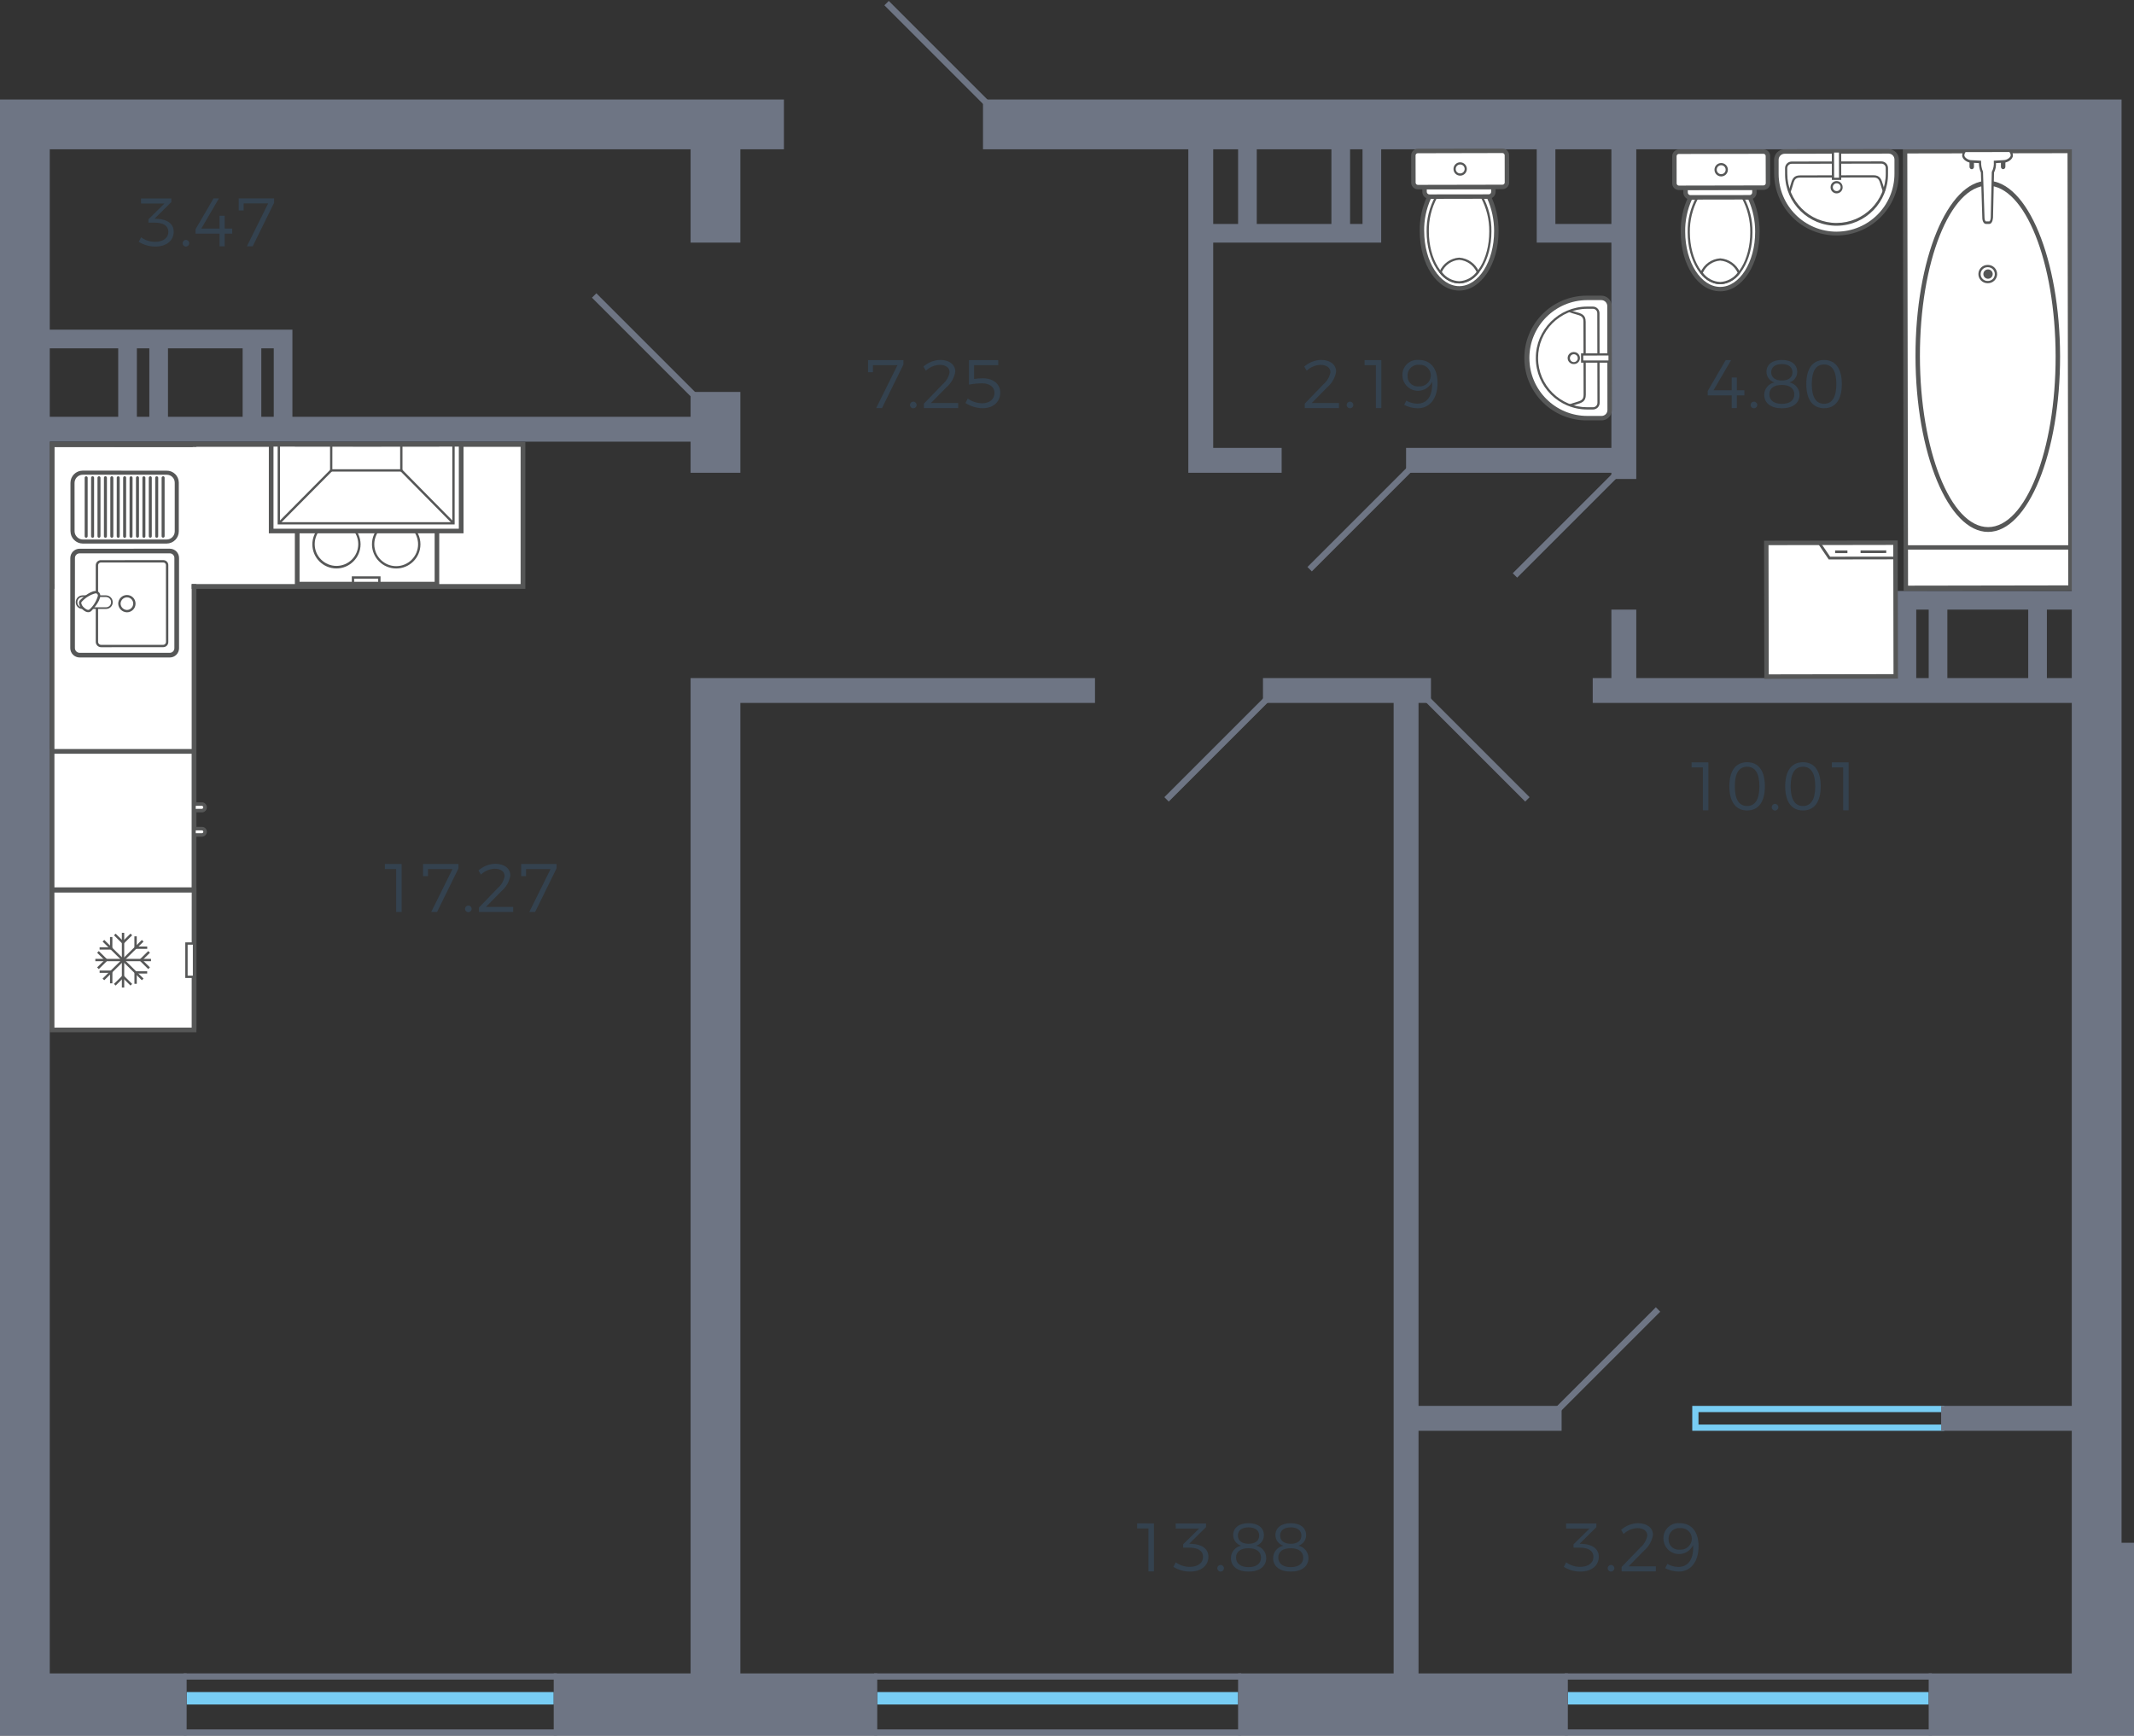 <?xml version="1.0" encoding="utf-8"?>
<!-- Generator: Adobe Illustrator 23.1.0, SVG Export Plug-In . SVG Version: 6.00 Build 0)  -->
<svg version="1.1" id="Слой_1" xmlns="http://www.w3.org/2000/svg" xmlns:xlink="http://www.w3.org/1999/xlink" x="0px" y="0px"
	 width="343px" height="279px" viewBox="0 0 343 279" enable-background="new 0 0 343 279" xml:space="preserve">
<rect x="0" y="0" width="343" height="279" fill="#333333" stroke="none"/>
<path fill="#FFFFFF" d="M332.582,94.546h-26.213V24.139h26.213V94.546z"/>
<g>
	<g>
		<path fill-rule="evenodd" clip-rule="evenodd" fill="#565757" d="M332.438,94.1l-25.754,0.044l-0.121-69.477l25.752-0.044
			L332.438,94.1z M305.976,94.953l27.174-0.044l-0.119-71.1l-27.181,0.05L305.976,94.953z"/>
		<path fill-rule="evenodd" clip-rule="evenodd" fill="#565757" d="M319.468,29.842c6-0.01,10.908,12.284,10.933,27.406
			c0.026,15.138-4.833,27.472-10.839,27.486c-6.025,0.005-10.945-12.306-10.973-27.45C308.57,42.159,313.447,29.855,319.468,29.842
			L319.468,29.842z M319.562,85.507c6.4-0.02,11.579-12.692,11.557-28.261c-0.031-15.553-5.257-28.192-11.654-28.183
			c-6.418,0.012-11.613,12.676-11.585,28.222C307.903,72.856,313.144,85.519,319.562,85.507L319.562,85.507z"/>
		<path fill-rule="evenodd" clip-rule="evenodd" fill="#565757" d="M319.489,42.954c0.611-0.018,1.121,0.462,1.14,1.073
			c0.018,0.611-0.462,1.121-1.073,1.14c-0.022,0.001-0.044,0.001-0.066,0c-0.611,0.018-1.121-0.462-1.14-1.073
			c-0.018-0.611,0.462-1.121,1.073-1.14C319.445,42.953,319.467,42.953,319.489,42.954z M319.495,45.524
			c0.81,0.021,1.485-0.619,1.506-1.429c0.021-0.81-0.619-1.485-1.429-1.506c-0.026-0.001-0.051-0.001-0.077,0
			c-0.81-0.021-1.485,0.619-1.506,1.429c-0.021,0.81,0.619,1.485,1.429,1.506C319.444,45.525,319.47,45.525,319.495,45.524z"/>
		<path fill-rule="evenodd" clip-rule="evenodd" fill="#565757" d="M319.5,44.809c-0.414-0.021-0.733-0.375-0.711-0.789
			c0.02-0.384,0.327-0.691,0.711-0.711c0.414-0.021,0.767,0.297,0.789,0.711c0.021,0.414-0.297,0.767-0.711,0.789
			C319.552,44.81,319.526,44.81,319.5,44.809z"/>
		<path fill-rule="evenodd" clip-rule="evenodd" fill="#565757" d="M321.969,27.2c0.21-0.017,0.369-0.197,0.359-0.408v-2.245
			c0.023-0.198-0.118-0.377-0.316-0.401c-0.198-0.023-0.377,0.118-0.401,0.316c-0.003,0.028-0.003,0.057,0,0.085V26.8
			C321.604,27.008,321.762,27.184,321.969,27.2z"/>
		<path fill-rule="evenodd" clip-rule="evenodd" fill="#565757" d="M316.922,27.208c0.209-0.018,0.367-0.197,0.357-0.407
			l-0.007-2.242c0.028-0.196-0.109-0.378-0.305-0.406c-0.196-0.028-0.378,0.109-0.406,0.305c-0.005,0.033-0.005,0.067,0,0.1v2.244
			c-0.01,0.21,0.151,0.388,0.36,0.4L316.922,27.208z"/>
	</g>
	<path fill-rule="evenodd" clip-rule="evenodd" fill="#FFFFFF" d="M319.73,35.788h-0.541c-0.212,0-0.392-0.359-0.39-0.807
		l-0.232-7.3c-0.225-0.525-0.334-1.091-0.32-1.662l-1.432-0.074c-0.469,0-1.259-0.448-1.26-0.975c0-0.239,0.178-0.731,0.357-0.726
		l7.056-0.011c0.218,0,0.393,0.485,0.392,0.724c0,0.527-0.781,0.975-1.286,0.977l-1.432,0.08c0.053,0.572-0.057,1.148-0.317,1.661
		l-0.164,7.3c-0.04,0.447-0.179,0.813-0.431,0.809L319.73,35.788z"/>
	<path fill-rule="evenodd" clip-rule="evenodd" fill="#565757" d="M315.937,24.45l7.034-0.009c0.129,0.145,0.204,0.331,0.213,0.525
		c0,0.364-0.66,0.775-1.107,0.773l-1.611,0.093v0.192c0.049,0.539-0.055,1.08-0.3,1.563l-0.024,0.1l-0.167,7.289
		c-0.023,0.345-0.132,0.615-0.248,0.613h-0.536c-0.072,0-0.216-0.233-0.218-0.605L318.73,27.6c-0.217-0.5-0.321-1.042-0.305-1.587
		l-0.01-0.18l-1.6-0.087c-0.432,0-1.08-0.41-1.084-0.767c0.006-0.195,0.077-0.382,0.2-0.533L315.937,24.45z M319.194,36h0.535
		c0.33,0,0.556-0.372,0.609-1l0.165-7.26c0.232-0.473,0.341-0.998,0.315-1.524l1.267-0.07c0.573,0,1.459-0.51,1.458-1.177
		c0-0.319-0.23-0.935-0.574-0.935l-7.056,0.011c-0.336,0-0.533,0.654-0.532,0.935c0,0.693,0.925,1.178,1.43,1.175l1.267,0.066
		c0,0.523,0.107,1.041,0.314,1.522l0.226,7.246c0,0.564,0.252,1.006,0.576,1.008V36z"/>
</g>
<path fill="none" stroke="#565757" stroke-width="0.7" stroke-miterlimit="10" d="M306.5,88h26"/>
<g>
	<g>
		<g>
			<g>
				<path fill="none" stroke="#78CDF4" stroke-width="2" stroke-miterlimit="10" d="M89,273H30"/>
				<path fill="none" stroke="#78CDF4" stroke-width="2" stroke-miterlimit="10" d="M199,273h-58"/>
				<path fill="none" stroke="#78CDF4" stroke-width="2" stroke-miterlimit="10" d="M310,273h-58"/>
			</g>
			<path fill="none" stroke="#78CDF4" stroke-miterlimit="10" d="M312.5,229.5h-40v-3h40"/>
		</g>
		<g>
			<path fill="none" stroke="#6E7584" stroke-miterlimit="10" d="M142.5,0.5l16,16"/>
			<path fill="none" stroke="#6E7584" stroke-miterlimit="10" d="M226.5,75.5l-16,16"/>
			<path fill="none" stroke="#6E7584" stroke-miterlimit="10" d="M203.5,112.5l-16,16"/>
			<path fill="none" stroke="#6E7584" stroke-miterlimit="10" d="M95.5,47.5l16,16"/>
			<path fill="none" stroke="#6E7584" stroke-miterlimit="10" d="M229.5,112.5l16,16"/>
			<path fill="none" stroke="#6E7584" stroke-miterlimit="10" d="M243.5,92.5l16-16"/>
			<path fill="none" stroke="#6E7584" stroke-miterlimit="10" d="M89.5,269.5h-60"/>
			<path fill="none" stroke="#6E7584" stroke-miterlimit="10" d="M89.5,278.5h-60"/>
			<path fill="none" stroke="#6E7584" stroke-miterlimit="10" d="M199.5,269.5h-59"/>
			<path fill="none" stroke="#6E7584" stroke-miterlimit="10" d="M199.5,278.5h-59"/>
			<path fill="none" stroke="#6E7584" stroke-miterlimit="10" d="M250.5,226.5l16-16"/>
			<path fill="none" stroke="#6E7584" stroke-miterlimit="10" d="M310.5,278.5h-59"/>
			<path fill="none" stroke="#6E7584" stroke-miterlimit="10" d="M310.5,269.5h-59"/>
		</g>
	</g>
	<path fill="none" d="M158,16h-32V0h32V16z"/>
</g>
<g>
	<path fill="#6E7584" d="M228,230h23v-4h-23V113h2v-4h-27v4h21v156h-25v10h53v-10h-24V230z"/>
	<path fill="#6E7584" d="M8,71h103v5h8V63h-8v4H47V53H8V24h103v15h8V24h7v-8H0v263h30v-10H8V71z M42,56h2v11h-2V56z M27,56h12v11H27
		V56z M22,56h2v11h-2V56z M8,56h11v11H8V56z"/>
	<path fill="#6E7584" d="M341,248V16H158v8h33v52h15v-4h-11V39h27V24h25v15h12v33h-33v4h33v1h4V24h70v71h-28v14h-42V98h-4v11h-3v4
		h77v113h-21v4h21v39h-23v10h33v-31H341z M199,36h-4V24h4V36z M214,36h-12V24h12V36z M219,36h-2V24h2V36z M259,36h-9V24h9V36z
		 M310,109h-2V98h2V109z M326,109h-13V98h13V109z M333,109h-4V98h4V109z"/>
	<path fill="#6E7584" d="M111,113v156H89v10h52v-10h-22V113h57v-4h-65V113z"/>
</g>
<g>
	<path fill="#34424F" d="M274.584,122.549v7.712h-0.88v-6.9h-1.815v-0.813L274.584,122.549z"/>
	<path fill="#34424F" d="M283.671,126.4c0,2.5-1.024,3.884-2.85,3.884s-2.86-1.387-2.86-3.884s1.023-3.873,2.86-3.873
		S283.671,123.913,283.671,126.4z M278.841,126.4c0,2.1,0.671,3.168,1.98,3.168c1.287,0,1.97-1.066,1.97-3.168
		s-0.683-3.146-1.97-3.146C279.512,123.253,278.841,124.3,278.841,126.4z"/>
	<path fill="#34424F" d="M285.837,129.788c-0.015,0.295-0.266,0.521-0.56,0.506c-0.295-0.015-0.521-0.266-0.506-0.56
		c0.015-0.286,0.253-0.51,0.54-0.507c0.297,0.005,0.533,0.25,0.527,0.546C285.837,129.778,285.837,129.783,285.837,129.788z"/>
	<path fill="#34424F" d="M292.646,126.4c0,2.5-1.023,3.884-2.849,3.884s-2.86-1.387-2.86-3.884s1.023-3.873,2.86-3.873
		S292.646,123.913,292.646,126.4z M287.816,126.4c0,2.1,0.671,3.168,1.981,3.168c1.287,0,1.97-1.066,1.97-3.168
		s-0.683-3.146-1.97-3.146C288.487,123.253,287.816,124.3,287.816,126.4z"/>
	<path fill="#34424F" d="M297.134,122.549v7.712h-0.88v-6.9h-1.816v-0.813L297.134,122.549z"/>
	<path fill="#34424F" d="M64.557,138.89v7.71h-0.88v-6.9h-1.816v-0.813L64.557,138.89z"/>
	<path fill="#34424F" d="M73.688,138.89v0.714l-3.444,7h-0.935l3.421-6.9h-3.938v1.134H68v-1.948L73.688,138.89z"/>
	<path fill="#34424F" d="M75.81,146.129c-0.015,0.295-0.267,0.521-0.561,0.505c-0.295-0.015-0.521-0.267-0.505-0.561
		c0.015-0.286,0.252-0.509,0.539-0.506c0.296,0.004,0.533,0.247,0.529,0.543C75.81,146.117,75.81,146.123,75.81,146.129z"/>
	<path fill="#34424F" d="M81.111,140.858c0-0.758-0.615-1.21-1.628-1.21c-0.819,0.044-1.596,0.38-2.189,0.947l-0.385-0.671
		c0.742-0.66,1.692-1.038,2.685-1.068c1.463,0,2.431,0.738,2.431,1.893c-0.164,0.974-0.667,1.86-1.42,2.5l-2.5,2.541h4.379v0.815
		h-5.5v-0.715L80,142.762C80.578,142.273,80.97,141.601,81.111,140.858z"/>
	<path fill="#34424F" d="M89.45,138.89v0.714l-3.443,7h-0.936l3.422-6.9h-3.938v1.134h-0.792v-1.948L89.45,138.89z"/>
	<path fill="#34424F" d="M27.92,37.236c0,1.419-1.133,2.4-2.971,2.4c-0.937-0.002-1.855-0.265-2.651-0.76l0.385-0.726
		c0.646,0.469,1.423,0.723,2.222,0.726c1.354,0,2.157-0.648,2.157-1.6c0-0.98-0.814-1.486-2.178-1.486H23.86v-0.539l2.564-2.53
		h-3.752l-0.011-0.815h4.874v0.583l-2.695,2.668l0.473,0.022C26.886,35.256,27.92,35.993,27.92,37.236z"/>
	<path fill="#34424F" d="M30.416,39.129c-0.015,0.295-0.267,0.521-0.561,0.505s-0.521-0.267-0.505-0.561
		c0.015-0.286,0.253-0.509,0.54-0.506c0.295,0.004,0.532,0.247,0.528,0.542C30.417,39.116,30.416,39.122,30.416,39.129z"/>
	<path fill="#34424F" d="M35.19,31.89l-2.828,4.851h2.927v-2.057h0.825v2.057h1.21v0.815h-1.21V39.6h-0.825v-2.044h-3.861v-0.7
		l2.893-4.962L35.19,31.89z"/>
	<path fill="#34424F" d="M44.057,31.89v0.71l-3.444,7h-0.935l3.422-6.9h-3.939v1.134h-0.792V31.89L44.057,31.89z"/>
	<path fill="#34424F" d="M145.207,57.89v0.71l-3.443,7h-0.936l3.422-6.9h-3.938v1.134h-0.792V57.89L145.207,57.89z"/>
	<path fill="#34424F" d="M147.329,65.129c-0.015,0.295-0.267,0.521-0.561,0.505c-0.295-0.015-0.521-0.267-0.505-0.561
		c0.015-0.286,0.253-0.509,0.54-0.506c0.295,0.004,0.532,0.247,0.528,0.542C147.33,65.116,147.329,65.122,147.329,65.129z"/>
	<path fill="#34424F" d="M152.631,59.858c0-0.758-0.615-1.21-1.628-1.21c-0.82,0.043-1.597,0.379-2.19,0.947l-0.384-0.671
		c0.741-0.66,1.692-1.038,2.684-1.068c1.463,0,2.432,0.738,2.432,1.893c-0.164,0.974-0.667,1.86-1.42,2.5l-2.5,2.541h4.379v0.81
		h-5.5v-0.715l3.015-3.125C152.096,61.272,152.489,60.6,152.631,59.858z"/>
	<path fill="#34424F" d="M157.978,60.815c1.7,0,2.793,0.947,2.793,2.267c0,1.54-1.122,2.542-2.86,2.542
		c-0.969-0.023-1.913-0.313-2.728-0.837l0.363-0.715c0.668,0.47,1.46,0.734,2.277,0.759c1.243,0,2.025-0.648,2.025-1.694
		c0-0.924-0.782-1.518-2-1.518c-0.705,0.007-1.408,0.077-2.1,0.209V57.89h4.708v0.81h-3.883v2.223
		C157.038,60.851,157.508,60.815,157.978,60.815z"/>
	<path fill="#34424F" d="M278.242,57.89l-2.828,4.851h2.927v-2.057h0.825v2.057h1.21v0.815h-1.21V65.6h-0.825v-2.044h-3.862v-0.7
		l2.894-4.962L278.242,57.89z"/>
	<path fill="#34424F" d="M282.443,65.129c-0.015,0.295-0.267,0.521-0.561,0.505c-0.294-0.015-0.521-0.267-0.505-0.561
		c0.015-0.286,0.253-0.509,0.54-0.506c0.295,0.004,0.532,0.247,0.528,0.542C282.444,65.116,282.443,65.122,282.443,65.129z"/>
	<path fill="#34424F" d="M288.868,59.793c0.001,0.773-0.504,1.456-1.243,1.683c0.935,0.194,1.609,1.014,1.617,1.969
		c0,1.365-1.09,2.19-2.839,2.19s-2.838-0.815-2.838-2.179c0.01-0.968,0.7-1.795,1.65-1.98c-0.76-0.226-1.283-0.923-1.287-1.716
		c0-1.177,0.957-1.9,2.465-1.9C287.922,57.856,288.868,58.583,288.868,59.793z M284.39,63.368c0,0.98,0.749,1.552,2.013,1.552
		s2-0.572,2-1.541c0-0.924-0.748-1.5-2.012-1.5S284.39,62.444,284.39,63.368z M284.69,59.848c0,0.825,0.637,1.32,1.715,1.32
		s1.7-0.495,1.7-1.32s-0.627-1.321-1.7-1.321s-1.717,0.485-1.717,1.321H284.69z"/>
	<path fill="#34424F" d="M296.04,61.74c0,2.5-1.023,3.884-2.85,3.884s-2.86-1.387-2.86-3.884s1.024-3.873,2.86-3.873
		S296.04,59.254,296.04,61.74z M291.21,61.74c0,2.1,0.671,3.168,1.98,3.168c1.288,0,1.97-1.066,1.97-3.168s-0.682-3.146-1.97-3.146
		C291.881,58.594,291.21,59.639,291.21,61.74z"/>
	<path fill="#34424F" d="M185.471,244.889v7.711h-0.88v-6.9h-1.816v-0.813L185.471,244.889z"/>
	<path fill="#34424F" d="M194.228,250.235c0,1.419-1.133,2.4-2.971,2.4c-0.937-0.002-1.856-0.265-2.652-0.76l0.385-0.726
		c0.646,0.469,1.424,0.723,2.223,0.726c1.353,0,2.156-0.648,2.156-1.6c0-0.98-0.813-1.486-2.178-1.486h-1.023v-0.539l2.563-2.53
		h-3.752l-0.01-0.815h4.874v0.583l-2.7,2.674l0.473,0.022C193.193,248.255,194.228,248.992,194.228,250.235L194.228,250.235z"/>
	<path fill="#34424F" d="M196.724,252.128c-0.015,0.295-0.267,0.521-0.561,0.505c-0.295-0.015-0.521-0.267-0.505-0.561
		c0.015-0.286,0.252-0.509,0.539-0.506c0.296,0.004,0.533,0.247,0.529,0.543C196.725,252.116,196.724,252.122,196.724,252.128z"/>
	<path fill="#34424F" d="M203.148,246.792c0.001,0.773-0.504,1.456-1.243,1.683c0.935,0.194,1.609,1.014,1.617,1.969
		c0,1.365-1.089,2.19-2.838,2.19s-2.838-0.815-2.838-2.179c0.01-0.968,0.699-1.795,1.649-1.98c-0.76-0.226-1.283-0.923-1.287-1.716
		c0-1.177,0.957-1.9,2.465-1.9C202.2,244.855,203.148,245.582,203.148,246.792L203.148,246.792z M198.67,250.367
		c0,0.98,0.749,1.552,2.014,1.552s2-0.572,2-1.541c0-0.924-0.748-1.5-2.013-1.5S198.67,249.443,198.67,250.367L198.67,250.367z
		 M198.97,246.847c0,0.825,0.637,1.32,1.716,1.32s1.705-0.5,1.705-1.32s-0.627-1.321-1.705-1.321s-1.718,0.485-1.718,1.321H198.97z"
		/>
	<path fill="#34424F" d="M209.936,246.792c0,0.773-0.504,1.457-1.244,1.683c0.936,0.194,1.61,1.014,1.618,1.969
		c0,1.365-1.09,2.19-2.839,2.19s-2.838-0.815-2.838-2.179c0.01-0.968,0.699-1.795,1.649-1.98c-0.758-0.228-1.279-0.924-1.282-1.716
		c0-1.177,0.957-1.9,2.465-1.9C208.989,244.855,209.936,245.582,209.936,246.792L209.936,246.792z M205.457,250.367
		c0,0.98,0.749,1.552,2.014,1.552s2-0.572,2-1.541c0-0.924-0.748-1.5-2.013-1.5S205.457,249.443,205.457,250.367z M205.757,246.847
		c0,0.825,0.638,1.32,1.716,1.32s1.7-0.5,1.7-1.32s-0.627-1.321-1.7-1.321s-1.718,0.485-1.718,1.321H205.757z"/>
	<path fill="#34424F" d="M213.843,59.858c0-0.758-0.615-1.21-1.628-1.21c-0.82,0.043-1.597,0.379-2.19,0.947l-0.384-0.671
		c0.741-0.66,1.692-1.038,2.684-1.068c1.463,0,2.432,0.738,2.432,1.893c-0.164,0.974-0.667,1.86-1.42,2.5l-2.5,2.541h4.379v0.81
		h-5.5v-0.715l3.014-3.125C213.308,61.272,213.701,60.601,213.843,59.858L213.843,59.858z"/>
	<path fill="#34424F" d="M217.517,65.129c-0.015,0.295-0.267,0.521-0.561,0.505c-0.295-0.015-0.521-0.267-0.505-0.561
		c0.015-0.286,0.252-0.509,0.539-0.506c0.296,0.004,0.533,0.247,0.529,0.543C217.518,65.117,217.517,65.123,217.517,65.129z"/>
	<path fill="#34424F" d="M222.026,57.89v7.71h-0.88v-6.9h-1.815v-0.81L222.026,57.89z"/>
	<path fill="#34424F" d="M227.813,64.887c1.661,0,2.5-1.375,2.365-3.51c-0.584,1.251-2.072,1.792-3.323,1.207
		c-0.854-0.399-1.412-1.245-1.441-2.187c-0.08-1.326,0.931-2.466,2.257-2.546c0.12-0.007,0.241-0.005,0.361,0.005
		c1.882,0,3.027,1.342,3.027,3.719c0,2.453-1.233,4.06-3.191,4.06c-0.759-0.011-1.505-0.2-2.179-0.55l0.352-0.683
		C226.579,64.717,227.19,64.884,227.813,64.887z M226.239,60.409c-0.049,0.893,0.636,1.657,1.529,1.706
		c0.084,0.005,0.169,0.003,0.253-0.006c0.986,0.092,1.86-0.633,1.951-1.619c0.004-0.047,0.007-0.095,0.008-0.142
		c-0.013-0.958-0.799-1.724-1.757-1.711c-0.042,0.001-0.083,0.003-0.124,0.006c-0.935-0.089-1.765,0.596-1.854,1.531
		C226.238,60.252,226.236,60.331,226.239,60.409z"/>
	<path fill="#34424F" d="M256.975,250.235c0,1.419-1.133,2.4-2.971,2.4c-0.937-0.002-1.855-0.265-2.651-0.76l0.384-0.726
		c0.646,0.469,1.424,0.723,2.223,0.726c1.353,0,2.156-0.648,2.156-1.6c0-0.98-0.813-1.486-2.178-1.486h-1.023v-0.539l2.564-2.53
		h-3.752l-0.011-0.815h4.874v0.583l-2.695,2.674l0.472,0.022C255.94,248.255,256.975,248.992,256.975,250.235L256.975,250.235z"/>
	<path fill="#34424F" d="M259.471,252.128c-0.015,0.295-0.267,0.521-0.561,0.505c-0.295-0.015-0.521-0.267-0.505-0.561
		c0.015-0.286,0.252-0.509,0.539-0.506c0.296,0.004,0.533,0.247,0.529,0.543C259.471,252.116,259.471,252.122,259.471,252.128z"/>
	<path fill="#34424F" d="M264.772,246.857c0-0.758-0.615-1.21-1.627-1.21c-0.82,0.044-1.597,0.38-2.19,0.947l-0.385-0.671
		c0.742-0.66,1.692-1.038,2.685-1.068c1.463,0,2.432,0.738,2.432,1.893c-0.165,0.974-0.668,1.859-1.42,2.5l-2.5,2.541h4.378v0.815
		h-5.5v-0.715l3.015-3.125C264.239,248.275,264.631,247.601,264.772,246.857L264.772,246.857z"/>
	<path fill="#34424F" d="M269.767,251.886c1.661,0,2.5-1.375,2.365-3.51c-0.584,1.251-2.072,1.792-3.323,1.207
		c-0.854-0.399-1.412-1.245-1.441-2.187c-0.08-1.326,0.931-2.466,2.257-2.546c0.12-0.007,0.241-0.005,0.361,0.005
		c1.882,0,3.027,1.342,3.027,3.719c0,2.453-1.233,4.06-3.191,4.06c-0.759-0.011-1.505-0.2-2.178-0.55L268,251.4
		C268.536,251.714,269.146,251.882,269.767,251.886L269.767,251.886z M268.193,247.408c-0.049,0.893,0.636,1.657,1.529,1.706
		c0.085,0.005,0.17,0.003,0.254-0.006c0.987,0.091,1.86-0.635,1.952-1.621c0.004-0.046,0.007-0.093,0.007-0.14
		c-0.014-0.959-0.802-1.725-1.761-1.711c-0.04,0.001-0.081,0.003-0.121,0.006c-0.935-0.089-1.765,0.596-1.854,1.531
		C268.192,247.251,268.19,247.33,268.193,247.408L268.193,247.408z"/>
</g>
<path fill-rule="evenodd" clip-rule="evenodd" fill="#FFFFFF" d="M270.506,37.283c-0.035-1.92,0.377-3.821,1.205-5.554l9.523-0.019
	c0.82,1.734,1.242,3.629,1.234,5.547c0,5.087-2.676,9.208-5.966,9.212c-3.33,0.013-5.986-4.1-6-9.186H270.506z"/>
<path fill-rule="evenodd" clip-rule="evenodd" fill="#565757" d="M270.863,37.278c0.01,4.88,2.537,8.843,5.637,8.841
	s5.619-3.984,5.607-8.863c0.008-1.787-0.365-3.555-1.094-5.187l-9.076,0.018C271.197,33.716,270.83,35.489,270.863,37.278z
	 M282.828,37.26c0.008,5.267-2.831,9.567-6.327,9.568c-3.554,0.007-6.345-4.184-6.355-9.545c-0.037-1.976,0.39-3.933,1.248-5.714
	l0.1-0.2l9.966-0.014l0.1,0.2c0.84,1.783,1.273,3.729,1.27,5.7L282.828,37.26z"/>
<path fill-rule="evenodd" clip-rule="evenodd" fill="#FFFFFF" d="M271.436,37.351c-0.036-1.964,0.443-3.904,1.389-5.626l7.267-0.014
	c0.95,1.719,1.436,3.656,1.409,5.62c0,4.515-2.244,8.168-5,8.172c-2.792,0.007-5.05-3.641-5.06-8.152H271.436z"/>
<path fill-rule="evenodd" clip-rule="evenodd" fill="#565757" d="M271.612,37.349c0.014,4.4,2.2,7.982,4.889,7.977
	c2.668,0,4.827-3.589,4.82-7.991c0.022-1.896-0.435-3.768-1.328-5.441l-7.061,0.013C272.037,33.579,271.582,35.452,271.612,37.349z
	 M281.677,37.33c0.01,4.6-2.313,8.351-5.177,8.356c-2.879,0.005-5.236-3.731-5.24-8.334c-0.036-1.995,0.45-3.965,1.409-5.715
	l0.05-0.089l7.475-0.012l0.053,0.089c0.964,1.743,1.457,3.708,1.43,5.7V37.33z"/>
<path fill-rule="evenodd" clip-rule="evenodd" fill="#FFFFFF" d="M279.5,43.853c-0.701,0.973-1.803,1.577-3,1.647
	c-1.204-0.045-2.317-0.652-3.007-1.64c0.52-1.221,1.676-2.052,3-2.154c1.323,0.106,2.48,0.929,3.014,2.144L279.5,43.853z"/>
<path fill-rule="evenodd" clip-rule="evenodd" fill="#565757" d="M273.7,43.845c0.659,0.895,1.69,1.44,2.8,1.481
	c1.105-0.059,2.127-0.606,2.79-1.492c-0.512-1.108-1.583-1.851-2.8-1.943C275.27,41.977,274.197,42.728,273.7,43.845L273.7,43.845z
	 M279.716,43.873l-0.077,0.1c-0.734,1.018-1.889,1.648-3.142,1.715c-1.261-0.046-2.428-0.679-3.154-1.712l-0.073-0.085l0.058-0.106
	c0.543-1.293,1.772-2.167,3.172-2.255c1.391,0.1,2.612,0.962,3.172,2.239L279.716,43.873z"/>
<path fill-rule="evenodd" clip-rule="evenodd" fill="#FFFFFF" d="M270.923,30.977V30.19l11.063-0.016v0.782
	c-0.004,0.417-0.343,0.753-0.76,0.754l-9.523,0.019c-0.419-0.006-0.763-0.334-0.788-0.752L270.923,30.977z"/>
<path fill-rule="evenodd" clip-rule="evenodd" fill="#565757" d="M271.283,30.977c0.016,0.224,0.205,0.395,0.429,0.391l9.527-0.01
	c0.216-0.01,0.387-0.184,0.394-0.4V30.53l-10.354,0.018L271.283,30.977z M282.342,29.81v1.151c-0.003,0.61-0.496,1.104-1.106,1.107
	l-9.524,0.017c-0.617,0.004-1.126-0.483-1.15-1.1v-1.152L282.342,29.81z"/>
<path fill-rule="evenodd" clip-rule="evenodd" fill="#FFFFFF" d="M269.851,30.193l13.6-0.026c0.395-0.001,0.715-0.32,0.716-0.715
	l-0.01-4.373c0-0.395-0.32-0.715-0.715-0.715l-13.61,0.03c-0.393,0.002-0.712,0.32-0.716,0.713l0.013,4.364
	c-0.001,0.397,0.321,0.72,0.718,0.722L269.851,30.193z"/>
<path fill-rule="evenodd" clip-rule="evenodd" fill="#565757" d="M269.486,29.475c0.005,0.199,0.167,0.358,0.366,0.359l13.6-0.027
	c0.198,0.001,0.359-0.16,0.36-0.358l-0.013-4.364c0.002-0.198-0.156-0.36-0.354-0.362c-0.001,0-0.003,0-0.004,0l-13.6,0.027
	c-0.198-0.001-0.359,0.16-0.36,0.358L269.486,29.475z M284.52,25.081l0.007,4.367c0.002,0.592-0.476,1.074-1.068,1.076
	c0,0-0.001,0-0.001,0l-13.611,0.023c-0.591-0.002-1.07-0.48-1.072-1.071v-4.367c-0.003-0.591,0.474-1.073,1.066-1.076
	c0,0,0.001,0,0.001,0l13.607-0.019c0.59-0.004,1.072,0.472,1.076,1.062c0,0.002,0,0.003,0,0.005L284.52,25.081z"/>
<path fill-rule="evenodd" clip-rule="evenodd" fill="#565757" d="M275.932,27.283c0.002,0.396,0.325,0.715,0.721,0.713
	c0.396-0.002,0.715-0.325,0.713-0.721c-0.002-0.396-0.325-0.715-0.721-0.713c0,0-0.001,0-0.001,0
	c-0.39-0.003-0.709,0.311-0.712,0.702C275.932,27.27,275.932,27.277,275.932,27.283z M277.725,27.277
	c0.004,0.595-0.474,1.081-1.069,1.085c-0.595,0.004-1.081-0.474-1.085-1.069c-0.004-0.595,0.474-1.081,1.069-1.085
	c0.003,0,0.005,0,0.008,0C277.241,26.206,277.723,26.684,277.725,27.277C277.725,27.277,277.725,27.277,277.725,27.277z"/>
<path fill-rule="evenodd" clip-rule="evenodd" fill="#FFFFFF" d="M304.858,27.909l-0.007-2.257c0.009-0.72-0.566-1.312-1.286-1.324
	l-16.762,0.034c-0.717,0.016-1.289,0.605-1.285,1.322l0.007,2.263c-0.044,5.339,4.248,9.704,9.587,9.748
	c5.339,0.044,9.704-4.248,9.748-9.587c0.001-0.065,0-0.13,0-0.195L304.858,27.909z"/>
<g>
	<path fill-rule="evenodd" clip-rule="evenodd" fill="#565757" d="M295.21,37.239c5.138-0.017,9.293-4.188,9.289-9.326v-2.257
		c0.009-0.524-0.407-0.956-0.931-0.967l-16.756,0.029c-0.52,0.019-0.932,0.447-0.931,0.968v2.256c0.013,5.142,4.187,9.303,9.329,9.3
		V37.239z M286.8,24l16.756-0.029c0.92,0.009,1.659,0.76,1.652,1.68v2.258c-0.045,5.537-4.57,9.989-10.107,9.944
		c-5.46-0.044-9.881-4.45-9.944-9.909l-0.006-2.255C285.141,24.768,285.879,24.012,286.8,24z"/>
	<path fill-rule="evenodd" clip-rule="evenodd" fill="#565757" d="M295.2,35.84c4.369-0.012,7.904-3.56,7.9-7.929l-0.006-0.893
		c0.009-0.386-0.297-0.707-0.684-0.716c-0.01,0-0.02,0-0.029,0l-14.4,0.026c-0.392-0.002-0.712,0.314-0.714,0.706
		c0,0.005,0,0.01,0,0.015l0.006,0.891c0.009,4.367,3.552,7.901,7.919,7.9H295.2z M287.99,25.968l14.4-0.026
		c0.589-0.003,1.069,0.471,1.072,1.06c0,0.006,0,0.011,0,0.017v0.893c0.057,4.568-3.6,8.318-8.168,8.375
		c-4.568,0.057-8.318-3.6-8.375-8.168c-0.001-0.06-0.001-0.12,0-0.18l-0.005-0.891c-0.006-0.59,0.468-1.074,1.058-1.08
		c0.006,0,0.011,0,0.017,0H287.99z"/>
	<path fill-rule="evenodd" clip-rule="evenodd" fill="#565757" d="M289.353,28.191l11.75-0.023c1.1,0,1.289,0.654,1.565,1.564
		c0.082,0.3,0.186,0.624,0.321,0.978l-0.331,0.133c-0.145-0.372-0.244-0.711-0.335-1.008c-0.263-0.9-0.387-1.311-1.221-1.308
		l-11.745,0.021c-0.852,0-0.964,0.4-1.212,1.286c-0.092,0.3-0.186,0.649-0.338,1.036l-0.334-0.128
		c0.144-0.369,0.234-0.709,0.321-1.009C288.053,28.839,288.232,28.19,289.353,28.191z"/>
	<path fill-rule="evenodd" clip-rule="evenodd" fill="#565757" d="M295.2,30.718c0.346,0.01,0.635-0.263,0.645-0.609
		s-0.263-0.635-0.609-0.645c-0.346-0.01-0.635,0.263-0.645,0.609c0,0.001,0,0.001,0,0.002c-0.014,0.34,0.25,0.628,0.59,0.642
		C295.188,30.718,295.194,30.718,295.2,30.718z M295.2,29.106c0.532,0.006,0.962,0.435,0.968,0.967
		c0.026,0.534-0.386,0.988-0.92,1.014c-0.534,0.026-0.988-0.386-1.014-0.92c-0.001-0.029-0.002-0.059,0-0.088
		c-0.002-0.535,0.43-0.971,0.965-0.973C295.199,29.106,295.2,29.106,295.2,29.106z"/>
</g>
<path fill-rule="evenodd" clip-rule="evenodd" fill="#FFFFFF" d="M294.612,24.346l0.007,4.4h1.143l-0.006-4.405L294.612,24.346z"/>
<path fill-rule="evenodd" clip-rule="evenodd" fill="#565757" d="M295.575,24.523h-0.783l0.009,4.044h0.785L295.575,24.523z
	 M294.434,24.165h1.5l0.012,4.76h-1.51L294.434,24.165z"/>
<path fill-rule="evenodd" clip-rule="evenodd" fill="#FFFFFF" d="M283.934,108.758L283.9,87.277l20.77-0.04l0.037,21.488
	L283.934,108.758z"/>
<g>
	<path fill-rule="evenodd" clip-rule="evenodd" fill="#565757" d="M304.306,87.6l-20.051,0.035l0.04,20.77l20.05-0.036L304.306,87.6
		z M283.54,86.919l21.482-0.034l0.038,22.2l-21.479,0.041L283.54,86.919z"/>
	<path fill-rule="evenodd" clip-rule="evenodd" fill="#565757" d="M304.406,87.5l-11.583,0.018l1.334,1.971l10.252-0.012
		L304.406,87.5z M292,87.078l12.844-0.018l0.01,2.854l-10.923,0.018L292,87.078z"/>
	<path fill-rule="evenodd" clip-rule="evenodd" fill="#565757" d="M299.049,88.477l4.126-0.006V88.9l-4.125,0.007L299.049,88.477z"
		/>
	<path fill-rule="evenodd" clip-rule="evenodd" fill="#565757" d="M294.962,88.481h1.977v0.438h-1.979L294.962,88.481z"/>
</g>
<path fill-rule="evenodd" clip-rule="evenodd" fill="#FFFFFF" d="M228.556,37.163c-0.041-1.92,0.37-3.824,1.2-5.556l9.524-0.017
	c0.821,1.734,1.24,3.631,1.227,5.549c0.009,5.085-2.666,9.212-5.963,9.219c-3.328,0.005-5.983-4.11-5.992-9.195L228.556,37.163z"/>
<path fill-rule="evenodd" clip-rule="evenodd" fill="#565757" d="M228.912,37.158c0,4.882,2.538,8.843,5.637,8.839
	s5.613-3.98,5.6-8.852c0.005-1.791-0.366-3.562-1.091-5.2l-9.082,0.021c-0.736,1.629-1.101,3.401-1.068,5.188L228.912,37.158z
	 M240.87,37.141c0.01,5.275-2.824,9.564-6.32,9.567c-3.555,0.005-6.345-4.184-6.355-9.546c-0.037-1.976,0.39-3.933,1.248-5.713
	l0.094-0.194l9.971-0.017l0.1,0.2c0.84,1.782,1.272,3.73,1.262,5.7L240.87,37.141z"/>
<path fill-rule="evenodd" clip-rule="evenodd" fill="#FFFFFF" d="M229.485,37.23c-0.037-1.963,0.439-3.902,1.382-5.624l7.268-0.012
	c0.954,1.718,1.44,3.656,1.409,5.62c0.01,4.511-2.242,8.172-5,8.169C231.751,45.383,229.486,41.745,229.485,37.23L229.485,37.23z"/>
<path fill-rule="evenodd" clip-rule="evenodd" fill="#565757" d="M229.661,37.229c0.007,4.4,2.2,7.982,4.883,7.978
	c2.668,0,4.831-3.59,4.826-7.993c0.024-1.897-0.435-3.769-1.335-5.439l-7.063,0.014C230.078,33.461,229.626,35.333,229.661,37.229
	L229.661,37.229z M239.72,37.212c0.01,4.6-2.314,8.349-5.171,8.353c-2.887,0.008-5.236-3.731-5.246-8.33
	c-0.036-1.997,0.452-3.969,1.415-5.719l0.051-0.088l7.473-0.011l0.051,0.087C239.261,33.248,239.754,35.217,239.72,37.212
	L239.72,37.212z"/>
<path fill-rule="evenodd" clip-rule="evenodd" fill="#FFFFFF" d="M237.553,43.733c-0.701,0.977-1.807,1.584-3.008,1.65
	c-1.205-0.047-2.319-0.652-3.013-1.638c0.522-1.223,1.681-2.054,3.007-2.156C235.862,41.695,237.019,42.518,237.553,43.733
	L237.553,43.733z"/>
<path fill-rule="evenodd" clip-rule="evenodd" fill="#565757" d="M231.75,43.726c0.657,0.894,1.685,1.44,2.794,1.481
	c1.105-0.059,2.127-0.605,2.79-1.492c-0.51-1.105-1.577-1.849-2.791-1.946C233.322,41.856,232.248,42.608,231.75,43.726z
	 M237.768,43.752l-0.076,0.1c-0.735,1.017-1.89,1.647-3.143,1.714c-1.262-0.042-2.43-0.676-3.153-1.711l-0.074-0.087l0.058-0.105
	c0.54-1.288,1.764-2.16,3.158-2.249c1.393,0.094,2.617,0.957,3.172,2.238L237.768,43.752z"/>
<path fill-rule="evenodd" clip-rule="evenodd" fill="#FFFFFF" d="M228.972,30.856v-0.783l11.062-0.018v0.783
	c0.001,0.415-0.335,0.751-0.75,0.752l0,0l-9.524,0.017C229.338,31.61,228.989,31.278,228.972,30.856z"/>
<path fill-rule="evenodd" clip-rule="evenodd" fill="#565757" d="M229.326,30.86c0.022,0.221,0.207,0.39,0.429,0.391l9.526-0.012
	c0.219-0.005,0.395-0.181,0.4-0.4v-0.432l-10.354,0.018L229.326,30.86z M240.391,29.69v1.149c-0.003,0.613-0.5,1.108-1.113,1.11
	l-9.523,0.019c-0.619,0.004-1.128-0.488-1.144-1.107v-1.148L240.391,29.69z"/>
<path fill-rule="evenodd" clip-rule="evenodd" fill="#FFFFFF" d="M227.894,30.075l13.609-0.027c0.393-0.004,0.711-0.322,0.715-0.715
	l-0.007-4.374c-0.007-0.394-0.328-0.711-0.722-0.713l-13.6,0.026c-0.394,0.002-0.713,0.321-0.716,0.715l0.01,4.373
	c0.003,0.394,0.321,0.712,0.715,0.715H227.894z"/>
<path fill-rule="evenodd" clip-rule="evenodd" fill="#565757" d="M227.535,29.355c-0.001,0.198,0.159,0.36,0.357,0.361
	c0.001,0,0.002,0,0.003,0l13.6-0.027c0.197,0.002,0.358-0.155,0.36-0.352c0-0.002,0-0.004,0-0.006l-0.007-4.366
	c-0.002-0.198-0.16-0.358-0.358-0.362l-13.61,0.03c-0.192-0.003-0.351,0.15-0.354,0.342c0,0.004,0,0.009,0,0.013L227.535,29.355z
	 M242.563,24.963l0.013,4.364c-0.002,0.594-0.481,1.076-1.075,1.08l-13.6,0.026c-0.593-0.002-1.075-0.481-1.079-1.074l-0.005-4.367
	c-0.001-0.594,0.479-1.076,1.073-1.079l13.607-0.021c0.587-0.004,1.066,0.469,1.07,1.056c0,0.005,0,0.01,0,0.015L242.563,24.963z"/>
<path fill-rule="evenodd" clip-rule="evenodd" fill="#565757" d="M233.98,27.162c-0.008,0.387,0.298,0.707,0.685,0.715
	c0.01,0,0.02,0,0.03,0c0.397,0.002,0.719-0.318,0.721-0.715c0.002-0.397-0.318-0.719-0.715-0.721
	c-0.397-0.002-0.719,0.318-0.721,0.715C233.98,27.158,233.98,27.16,233.98,27.162z M235.768,27.162
	c0.001,0.593-0.479,1.075-1.072,1.076c-0.593,0.001-1.075-0.479-1.076-1.072c0-0.002,0-0.003,0-0.005
	c0.001-0.593,0.483-1.073,1.076-1.072C235.288,26.092,235.767,26.571,235.768,27.162z"/>
<path fill-rule="evenodd" clip-rule="evenodd" fill="#FFFFFF" d="M255.146,67.223h2.256c0.72,0.003,1.309-0.574,1.32-1.294
	L258.7,49.166c-0.016-0.72-0.609-1.292-1.329-1.282h-2.259c-5.341,0.01-9.663,4.348-9.653,9.689c0.01,5.341,4.348,9.663,9.689,9.653
	l0,0L255.146,67.223z"/>
<g>
	<path fill-rule="evenodd" clip-rule="evenodd" fill="#565757" d="M245.818,57.567c0.014,5.141,4.188,9.3,9.329,9.295h2.256
		c0.519,0.012,0.949-0.4,0.961-0.919c0-0.003,0-0.006,0-0.009l-0.025-16.765c-0.021-0.521-0.452-0.932-0.974-0.927h-2.25
		c-5.14,0.017-9.299,4.188-9.3,9.328L245.818,57.567z M259.05,49.167l0.031,16.761c-0.01,0.919-0.761,1.657-1.68,1.652h-2.252
		c-5.537,0.064-10.077-4.373-10.141-9.909c-0.064-5.537,4.373-10.077,9.909-10.141c0.066-0.001,0.131-0.001,0.197,0h2.256
		C258.286,47.517,259.038,48.251,259.05,49.167c0,0.001,0,0.001,0,0.002V49.167z"/>
	<path fill-rule="evenodd" clip-rule="evenodd" fill="#565757" d="M247.218,57.566c0.008,4.371,3.557,7.907,7.928,7.9h0.9
		c0.393-0.001,0.712-0.32,0.711-0.713c0-0.003,0-0.005,0-0.008l-0.024-14.4c0.003-0.387-0.307-0.703-0.694-0.706
		c-0.008,0-0.016,0-0.024,0h-0.9c-4.37,0.007-7.907,3.556-7.9,7.926c0,0,0,0,0,0L247.218,57.566z M257.088,50.349l0.026,14.4
		c0.003,0.593-0.474,1.076-1.067,1.079c-0.002,0-0.005,0-0.007,0h-0.9c-4.568,0.008-8.278-3.689-8.286-8.258
		c-0.008-4.569,3.689-8.278,8.258-8.286h0.9c0.586-0.008,1.068,0.461,1.076,1.048c0,0.006,0,0.013,0,0.019V50.349z"/>
	<path fill-rule="evenodd" clip-rule="evenodd" fill="#565757" d="M254.869,51.717l0.02,11.743c0,1.107-0.658,1.3-1.563,1.566
		c-0.294,0.087-0.626,0.185-0.986,0.323l-0.127-0.335c0.371-0.142,0.711-0.243,1.009-0.332c0.9-0.266,1.31-0.387,1.31-1.217
		l-0.024-11.749c0-0.85-0.4-0.966-1.286-1.215c-0.305-0.082-0.649-0.186-1.033-0.33l0.129-0.333c0.366,0.137,0.7,0.237,1,0.322
		c0.9,0.249,1.549,0.435,1.549,1.557L254.869,51.717z"/>
	<path fill-rule="evenodd" clip-rule="evenodd" fill="#565757" d="M252.333,57.559c-0.01,0.348,0.265,0.639,0.613,0.649
		c0.348,0.01,0.639-0.265,0.649-0.613s-0.265-0.639-0.613-0.649c0,0,0,0-0.001,0c-0.345-0.013-0.635,0.257-0.648,0.601
		C252.333,57.551,252.333,57.555,252.333,57.559z M253.944,57.559c0.006,0.527-0.418,0.959-0.945,0.965c-0.005,0-0.01,0-0.015,0
		c-0.533,0.026-0.987-0.386-1.013-0.919c-0.026-0.533,0.386-0.987,0.919-1.013c0.029-0.001,0.059-0.002,0.088,0
		c0.533-0.001,0.965,0.431,0.966,0.964C253.944,57.557,253.944,57.558,253.944,57.559z"/>
</g>
<path fill-rule="evenodd" clip-rule="evenodd" fill="#FFFFFF" d="M258.711,56.971l-4.41,0.008l0.005,1.15l4.408-0.009
	L258.711,56.971z"/>
<path fill-rule="evenodd" clip-rule="evenodd" fill="#565757" d="M258.53,57.941v-0.793l-4.051,0.012l0.006,0.789L258.53,57.941z
	 M258.885,56.794v1.509h-4.757l-0.006-1.5L258.885,56.794z"/>
<path fill-rule="evenodd" clip-rule="evenodd" fill="#FFFFFF" d="M84.17,71.214l-53.19-0.001v0.614L8.31,71.822v93.352h22.893
	l0.001-70.984l52.965,0.001L84.17,71.214z"/>
<path fill-rule="evenodd" clip-rule="evenodd" fill="#565757" d="M8.748,164.815V93.888H8.742V71.827h0.006h22.065l0.759,0.006
	v-0.766H7.987v94.506h23.582V93.896l-0.759-0.005v70.925L8.748,164.815z"/>
<path fill-rule="evenodd" clip-rule="evenodd" fill="#FFFFFF" d="M28.407,89.708v14.48c0.007,0.614-0.484,1.117-1.098,1.124
	c-0.012,0-0.024,0-0.035,0H12.8c-0.622,0.001-1.127-0.502-1.128-1.124c0-0.002,0-0.003,0-0.005V89.702
	c0.007-0.621,0.509-1.122,1.13-1.128h14.484c0.607-0.015,1.112,0.465,1.127,1.072c0,0.019,0,0.038,0,0.057L28.407,89.708z"/>
<path fill-rule="evenodd" clip-rule="evenodd" fill="#565757" d="M28.027,104.183c0.013,0.405-0.305,0.743-0.709,0.756
	c-0.013,0-0.026,0-0.04,0h-14.48c-0.416-0.003-0.754-0.339-0.758-0.755L12.046,89.7c-0.001-0.413,0.334-0.748,0.747-0.749
	c0.001,0,0.003,0,0.004,0h14.481c0.408-0.007,0.744,0.319,0.751,0.727c0,0.01,0,0.021,0,0.031L28.027,104.183z M11.3,89.708
	l-0.007,14.477c0.002,0.831,0.676,1.505,1.507,1.506h14.478c0.821,0.008,1.492-0.651,1.5-1.472c0-0.011,0-0.023,0-0.034V89.706
	c0.01-0.818-0.645-1.49-1.464-1.5c-0.012,0-0.024,0-0.036,0H12.8c-0.83,0.004-1.5,0.677-1.5,1.507L11.3,89.708z"/>
<path fill-rule="evenodd" clip-rule="evenodd" fill="#565757" d="M26.679,103.209c-0.003,0.248-0.203,0.448-0.451,0.452h-9.973
	c-0.256,0.003-0.47-0.194-0.488-0.449V90.873c-0.002-0.249,0.199-0.452,0.448-0.454c0.012,0,0.025,0,0.037,0.001h9.973
	c0.231-0.015,0.43,0.16,0.446,0.391c0.001,0.021,0.001,0.042-0.001,0.062L26.679,103.209z M15.391,90.872v12.34
	c0.02,0.464,0.403,0.83,0.868,0.828l9.969-0.007c0.452,0.004,0.821-0.359,0.825-0.811c0-0.004,0-0.007,0-0.011V90.872
	c0.017-0.441-0.326-0.813-0.768-0.831c-0.019-0.001-0.038-0.001-0.057,0l-9.971,0.006c-0.453-0.024-0.84,0.325-0.864,0.778
	C15.392,90.841,15.392,90.856,15.391,90.872L15.391,90.872z"/>
<path fill-rule="evenodd" clip-rule="evenodd" fill="#FFFFFF" d="M17.985,96.817c0.008,0.509-0.398,0.927-0.907,0.935
	c-0.01,0-0.021,0-0.031,0l-3.8,0.006c-0.516,0.002-0.936-0.414-0.938-0.93c0-0.005,0-0.01,0-0.015
	c-0.007-0.527,0.41-0.962,0.937-0.977h3.8c0.53,0.012,0.949,0.451,0.937,0.98c0,0,0,0,0,0.001H17.985z"/>
<path fill-rule="evenodd" clip-rule="evenodd" fill="#565757" d="M17.853,96.813c0.005,0.442-0.349,0.804-0.791,0.809
	c-0.005,0-0.011,0-0.016,0h-3.8c-0.438,0.008-0.8-0.341-0.808-0.78c0-0.01,0-0.02,0-0.03c-0.011-0.456,0.35-0.833,0.806-0.844
	c0,0,0.001,0,0.001,0h3.8c0.455,0.008,0.817,0.384,0.809,0.839c0,0.002,0,0.004,0,0.005L17.853,96.813z M12.18,96.813
	c-0.009,0.583,0.456,1.064,1.039,1.073c0.01,0,0.02,0,0.03,0h3.794c0.583,0.011,1.063-0.453,1.074-1.036c0-0.011,0-0.023,0-0.034
	c0.012-0.601-0.465-1.098-1.066-1.11c-0.001,0-0.002,0-0.003,0h-3.8c-0.602,0.013-1.08,0.509-1.07,1.111L12.18,96.813z"/>
<path fill-rule="evenodd" clip-rule="evenodd" fill="#FFFFFF" d="M15.766,95.352c0.6,0.6-0.676,2.174-1.24,2.739
	c-0.378,0.344-0.9-0.034-1.2-0.335c-0.267-0.264-0.679-0.832-0.3-1.166c0.565-0.564,2.142-1.846,2.745-1.238H15.766z"/>
<g>
	<path fill-rule="evenodd" clip-rule="evenodd" fill="#565757" d="M15.738,95.764c-0.23,0.846-0.696,1.61-1.345,2.2
		c-0.294,0.259-0.792-0.2-0.938-0.34c-0.208-0.181-0.347-0.428-0.394-0.7c-0.004-0.077,0.029-0.151,0.088-0.2
		c0.586-0.654,1.351-1.121,2.2-1.345c0.104-0.01,0.208,0.024,0.285,0.095c0.07,0.079,0.105,0.181,0.1,0.286L15.738,95.764z
		 M12.683,96.925c0.051,0.372,0.231,0.714,0.51,0.965c0.54,0.546,1.087,0.672,1.465,0.345c0.019-0.022,1.455-1.473,1.458-2.472
		c0.007-0.204-0.07-0.401-0.214-0.546c-0.146-0.146-0.347-0.223-0.553-0.212c-1,0-2.446,1.437-2.463,1.451
		c-0.13,0.121-0.203,0.291-0.2,0.469H12.683z"/>
	<path fill-rule="evenodd" clip-rule="evenodd" fill="#565757" d="M21.411,97.037c-0.005,0.557-0.454,1.008-1.011,1.016
		c-0.553-0.019-0.998-0.462-1.018-1.015c0.011-0.556,0.459-1.005,1.015-1.016c0.558-0.004,1.013,0.445,1.017,1.003
		c0,0.004,0,0.008,0,0.012H21.411z M19,97.037c0.021,0.763,0.637,1.375,1.4,1.392c0.764,0.001,1.385-0.618,1.386-1.382
		c0-0.004,0-0.007,0-0.011c0.009-0.756-0.596-1.377-1.352-1.386c-0.011,0-0.023,0-0.034,0c-0.769,0-1.394,0.62-1.4,1.389V97.037z"/>
	<path fill-rule="evenodd" clip-rule="evenodd" fill="#565757" d="M28.21,85.419c-0.001,0.786-0.639,1.423-1.425,1.423H13.3
		c-0.78-0.015-1.41-0.641-1.431-1.421v-7.8c0.002-0.785,0.639-1.42,1.424-1.421h13.49c0.764-0.022,1.401,0.58,1.423,1.344
		c0.001,0.027,0.001,0.054,0,0.081L28.21,85.419z M11.444,77.619l0.006,7.8c0.012,1.013,0.829,1.831,1.842,1.846h13.489
		c1.018-0.004,1.842-0.829,1.844-1.847v-7.8c0.007-1.012-0.808-1.839-1.82-1.846c-0.007,0-0.015,0-0.022,0h-13.5
		c-1.017,0.002-1.842,0.825-1.846,1.842L11.444,77.619z"/>
	<path fill-rule="evenodd" clip-rule="evenodd" fill="#565757" d="M28.328,85.421c-0.002,0.409-0.166,0.8-0.455,1.088
		c-0.288,0.291-0.682,0.453-1.091,0.45H13.291c-0.846-0.015-1.528-0.697-1.544-1.543v-7.8c0.002-0.41,0.165-0.803,0.453-1.094v0.007
		c0.286-0.293,0.678-0.458,1.088-0.457h13.496c0.411-0.004,0.806,0.156,1.1,0.443c0.29,0.292,0.451,0.688,0.446,1.1L28.328,85.421z
		 M27.703,86.344c0.247-0.245,0.384-0.579,0.383-0.927v-7.794c0.018-0.704-0.537-1.289-1.241-1.308c-0.02-0.001-0.039-0.001-0.059,0
		H13.291c-0.344-0.001-0.675,0.136-0.918,0.38h-0.006c-0.243,0.246-0.38,0.576-0.384,0.921l0.006,7.8
		c0.004,0.344,0.146,0.673,0.393,0.912c0.239,0.247,0.566,0.391,0.91,0.4h13.489c0.346,0,0.678-0.137,0.922-0.382V86.344z
		 M11.569,77.622v7.8c0.016,0.947,0.78,1.71,1.727,1.723h13.49c0.456,0,0.893-0.182,1.214-0.505c0.323-0.324,0.506-0.762,0.51-1.219
		v-7.8c0.008-0.942-0.749-1.713-1.691-1.721c-0.012,0-0.024,0-0.036,0H13.292c-0.458,0.001-0.897,0.185-1.219,0.51
		c-0.323,0.322-0.503,0.761-0.5,1.217L11.569,77.622z M11.325,85.422v-7.8c0.002-1.084,0.877-1.963,1.961-1.969l13.492,0.008
		c1.064-0.018,1.942,0.829,1.96,1.893c0,0.021,0,0.042,0,0.063v7.8c-0.002,1.081-0.876,1.957-1.957,1.96H13.294
		c-0.519-0.004-1.015-0.214-1.38-0.583c-0.372-0.363-0.582-0.86-0.582-1.38L11.325,85.422z"/>
	<path fill-rule="evenodd" clip-rule="evenodd" fill="#565757" d="M25.979,76.8c0.004-0.132,0.111-0.239,0.243-0.243
		c0.13-0.001,0.236,0.103,0.237,0.233c0,0.002,0,0.004,0,0.006v9.41c-0.009,0.133-0.123,0.234-0.256,0.225
		c-0.121-0.008-0.217-0.104-0.225-0.225L25.979,76.8z"/>
	<path fill-rule="evenodd" clip-rule="evenodd" fill="#565757" d="M24.95,76.8c-0.002-0.129,0.1-0.235,0.229-0.237
		c0.004,0,0.007,0,0.011,0c0.131,0.002,0.238,0.106,0.242,0.237l-0.006,9.406c0,0.131-0.106,0.237-0.237,0.237
		c-0.131,0-0.237-0.106-0.237-0.237L24.95,76.8z"/>
	<path fill-rule="evenodd" clip-rule="evenodd" fill="#565757" d="M23.917,76.8c0.005-0.133,0.111-0.239,0.244-0.245
		c0.132,0.001,0.238,0.109,0.237,0.241c0,0.001,0,0.003,0,0.004v9.4c0.003,0.128-0.099,0.234-0.227,0.237c-0.003,0-0.007,0-0.01,0
		c-0.131,0.004-0.24-0.099-0.244-0.23c0-0.002,0-0.005,0-0.007V76.8z"/>
	<path fill-rule="evenodd" clip-rule="evenodd" fill="#565757" d="M22.889,76.8c-0.002-0.128,0.101-0.233,0.229-0.235
		c0.003,0,0.006,0,0.009,0c0.132-0.001,0.24,0.105,0.242,0.237v9.406c0.002,0.131-0.104,0.239-0.235,0.241c-0.001,0-0.002,0-0.003,0
		c-0.132,0.001-0.24-0.105-0.242-0.237V76.8z"/>
	<path fill-rule="evenodd" clip-rule="evenodd" fill="#565757" d="M21.856,76.8c0.002-0.134,0.109-0.242,0.243-0.244
		c0.133,0.001,0.24,0.11,0.239,0.243c0,0,0,0.001,0,0.001v9.4c0.002,0.128-0.101,0.233-0.229,0.235c-0.004,0-0.007,0-0.011,0
		c-0.13,0.003-0.238-0.099-0.241-0.229c0-0.002,0-0.005,0-0.007L21.856,76.8z"/>
	<path fill-rule="evenodd" clip-rule="evenodd" fill="#565757" d="M20.827,76.8c-0.001-0.129,0.103-0.235,0.232-0.236
		c0.003,0,0.005,0,0.008,0c0.132,0.001,0.239,0.106,0.242,0.238L21.3,86.206c0.003,0.131-0.101,0.239-0.232,0.242
		c-0.002,0-0.003,0-0.005,0c-0.131-0.002-0.238-0.107-0.242-0.238L20.827,76.8z"/>
	<path fill-rule="evenodd" clip-rule="evenodd" fill="#565757" d="M19.794,76.8c0.003-0.134,0.109-0.242,0.243-0.246
		c0.134,0.002,0.24,0.112,0.238,0.246c0,0,0,0.001,0,0.001v9.4c0.009,0.133-0.092,0.247-0.225,0.256
		c-0.133,0.009-0.247-0.092-0.256-0.225c-0.001-0.01-0.001-0.021,0-0.031V76.8z"/>
	<path fill-rule="evenodd" clip-rule="evenodd" fill="#565757" d="M18.766,76.8c-0.003-0.128,0.097-0.234,0.225-0.237
		c0.003,0,0.006,0,0.009,0c0.131-0.002,0.24,0.103,0.242,0.234c0,0,0,0.001,0,0.001v9.406c0.003,0.131-0.1,0.24-0.231,0.243
		c-0.002,0-0.004,0-0.006,0c-0.132,0-0.239-0.105-0.242-0.237L18.766,76.8z"/>
	<path fill-rule="evenodd" clip-rule="evenodd" fill="#565757" d="M17.733,76.8c0.003-0.133,0.11-0.241,0.243-0.244
		c0.134,0.003,0.24,0.112,0.239,0.246v9.4c-0.003,0.134-0.11,0.241-0.244,0.245c-0.133-0.003-0.24-0.113-0.238-0.246V76.8z"/>
	<path fill-rule="evenodd" clip-rule="evenodd" fill="#565757" d="M16.706,76.8c-0.004-0.13,0.098-0.238,0.228-0.242
		c0.003,0,0.007,0,0.01,0c0.131,0,0.238,0.105,0.241,0.236v9.412c0.002,0.128-0.1,0.234-0.228,0.236c-0.004,0-0.008,0-0.012,0
		c-0.131-0.001-0.238-0.105-0.241-0.236L16.706,76.8z"/>
	<path fill-rule="evenodd" clip-rule="evenodd" fill="#565757" d="M15.67,76.8c0.004-0.133,0.111-0.24,0.244-0.244
		c0.132,0.005,0.237,0.114,0.238,0.246v9.4c-0.003,0.133-0.109,0.24-0.242,0.243c-0.133-0.001-0.239-0.109-0.238-0.242
		c0-0.001,0-0.003,0-0.004L15.67,76.8z"/>
	<path fill-rule="evenodd" clip-rule="evenodd" fill="#565757" d="M14.645,76.8c-0.003-0.13,0.099-0.238,0.229-0.241
		c0.002,0,0.005,0,0.007,0c0.132-0.001,0.24,0.105,0.242,0.237v9.414c0,0.13-0.105,0.235-0.235,0.235c-0.002,0-0.004,0-0.006,0
		c-0.131-0.001-0.238-0.106-0.241-0.237L14.645,76.8z"/>
	<path fill-rule="evenodd" clip-rule="evenodd" fill="#565757" d="M13.61,76.8c-0.002-0.128,0.1-0.234,0.228-0.236
		c0.004,0,0.008,0,0.012,0c0.13-0.003,0.238,0.101,0.241,0.231c0,0.002,0,0.003,0,0.005v9.4c-0.002,0.134-0.11,0.242-0.244,0.244
		c-0.132-0.001-0.238-0.109-0.237-0.241c0-0.001,0-0.003,0-0.004L13.61,76.8z"/>
</g>
<path fill-rule="evenodd" clip-rule="evenodd" fill="#FFFFFF" d="M31.192,143.1v22.463H8.361v-22.457L31.192,143.1z"/>
<g>
	<path fill-rule="evenodd" clip-rule="evenodd" fill="#565757" d="M8.742,143.474l22.073,0.005l-0.006,21.707H8.746L8.742,143.474z
		 M31.572,142.727H7.987v23.208h23.584L31.572,142.727z"/>
	<path fill-rule="evenodd" clip-rule="evenodd" fill="#565757" d="M24.269,154.142h-8.944v0.373h8.946L24.269,154.142z"/>
	<path fill-rule="evenodd" clip-rule="evenodd" fill="#565757" d="M15.878,152.887l-0.269,0.27l1.333,1.308l0.269-0.269
		L15.878,152.887z"/>
	<path fill-rule="evenodd" clip-rule="evenodd" fill="#565757" d="M16.942,154.2l-1.332,1.313l0.269,0.271l1.332-1.313L16.942,154.2
		z"/>
	<path fill-rule="evenodd" clip-rule="evenodd" fill="#565757" d="M23.825,152.886l-1.332,1.314l0.276,0.267l1.332-1.313
		L23.825,152.886z"/>
	<path fill-rule="evenodd" clip-rule="evenodd" fill="#565757" d="M22.77,154.2l-0.273,0.264l1.329,1.317l0.269-0.27L22.77,154.2z"
		/>
	<path fill-rule="evenodd" clip-rule="evenodd" fill="#565757" d="M19.967,149.952h-0.379v8.792l0.381,0.006L19.967,149.952z"/>
	<path fill-rule="evenodd" clip-rule="evenodd" fill="#565757" d="M19.647,156.856l-1.334,1.306l0.269,0.269l1.332-1.312
		L19.647,156.856z"/>
	<path fill-rule="evenodd" clip-rule="evenodd" fill="#565757" d="M19.916,156.857l-0.272,0.263l1.333,1.309l0.266-0.261
		L19.916,156.857z"/>
	<path fill-rule="evenodd" clip-rule="evenodd" fill="#565757" d="M18.586,150.083l-0.272,0.263l1.327,1.311l0.272-0.263
		L18.586,150.083z"/>
	<path fill-rule="evenodd" clip-rule="evenodd" fill="#565757" d="M20.974,150.081l-1.332,1.313l0.274,0.262l1.325-1.312
		L20.974,150.081z"/>
	<path fill-rule="evenodd" clip-rule="evenodd" fill="#565757" d="M22.8,151.1l-6.313,6.212l0.267,0.263l6.319-6.215L22.8,151.1z"/>
	<path fill-rule="evenodd" clip-rule="evenodd" fill="#565757" d="M17.877,156.016h-1.865v0.372h1.864L17.877,156.016z"/>
	<path fill-rule="evenodd" clip-rule="evenodd" fill="#565757" d="M18.07,156.2h-0.385v1.871h0.378L18.07,156.2z"/>
	<path fill-rule="evenodd" clip-rule="evenodd" fill="#565757" d="M21.981,150.517H21.6v1.835h0.378L21.981,150.517z"/>
	<path fill-rule="evenodd" clip-rule="evenodd" fill="#565757" d="M23.66,152.159H21.8v0.372h1.866L23.66,152.159z"/>
	<path fill-rule="evenodd" clip-rule="evenodd" fill="#565757" d="M16.76,151.093l-0.271,0.263l6.311,6.215l0.271-0.263
		L16.76,151.093z"/>
	<path fill-rule="evenodd" clip-rule="evenodd" fill="#565757" d="M17.878,152.271h-1.869v0.376h1.865L17.878,152.271z"/>
	<path fill-rule="evenodd" clip-rule="evenodd" fill="#565757" d="M18.064,150.629l-0.381-0.006v1.836h0.378L18.064,150.629z"/>
	<path fill-rule="evenodd" clip-rule="evenodd" fill="#565757" d="M21.984,156.315h-0.378v1.835h0.378V156.315z"/>
	<path fill-rule="evenodd" clip-rule="evenodd" fill="#565757" d="M23.656,156.131h-1.865v0.369h1.865V156.131z"/>
</g>
<path fill-rule="evenodd" clip-rule="evenodd" fill="#FFFFFF" d="M31.192,151.672v5.355h-1.22v-5.355H31.192z"/>
<g>
	<path fill-rule="evenodd" clip-rule="evenodd" fill="#565757" d="M30.159,151.858h0.839v4.98h-0.839V151.858z M31.38,151.488h-1.6
		v5.724h1.6V151.488z"/>
	<path fill-rule="evenodd" clip-rule="evenodd" fill="#565757" d="M8.743,71.827h74.936v22.062H30.812v0.766h53.625V71.067H7.989
		v23.584l0.759,0.005v-0.768H8.742L8.743,71.827z"/>
	<path fill-rule="evenodd" clip-rule="evenodd" fill="#565757" d="M69.861,72.5v21.028H48.148v-21.02L69.861,72.5z M70.6,94.281
		v-22.45H47.393v22.448L70.6,94.281z"/>
</g>
<path fill-rule="evenodd" clip-rule="evenodd" fill="#FFFFFF" d="M67.388,77.806c-0.01,2.047-1.678,3.699-3.725,3.689
	c-2.047-0.01-3.699-1.678-3.689-3.725c0.01-2.041,1.667-3.69,3.708-3.689c2.048,0.002,3.708,1.664,3.706,3.712
	C67.388,77.797,67.388,77.802,67.388,77.806z"/>
<path fill-rule="evenodd" clip-rule="evenodd" fill="#565757" d="M60.162,77.806c-0.01-1.943,1.556-3.527,3.5-3.538
	c1.943-0.01,3.527,1.556,3.538,3.5c0.01,1.943-1.556,3.527-3.5,3.538c-0.006,0-0.012,0-0.018,0
	C61.749,81.298,60.181,79.739,60.162,77.806z M67.577,77.806c0.01-2.151-1.725-3.902-3.876-3.912
	c-2.151-0.01-3.902,1.725-3.912,3.876c-0.01,2.151,1.725,3.902,3.876,3.912c0.004,0,0.008,0,0.012,0
	C65.822,81.682,67.564,79.951,67.577,77.806z"/>
<path fill-rule="evenodd" clip-rule="evenodd" fill="#FFFFFF" d="M67.388,87.473c0.01,2.048-1.642,3.716-3.69,3.726
	s-3.716-1.642-3.726-3.69c-0.01-2.048,1.642-3.716,3.69-3.726c0.007,0,0.013,0,0.02,0C65.718,83.795,67.367,85.437,67.388,87.473z"
	/>
<path fill-rule="evenodd" clip-rule="evenodd" fill="#565757" d="M60.161,87.471c0.01-1.943,1.594-3.51,3.538-3.5
	c1.943,0.01,3.51,1.594,3.5,3.538c-0.01,1.936-1.582,3.499-3.518,3.5c-1.94,0.004-3.516-1.564-3.52-3.504
	C60.161,87.494,60.161,87.482,60.161,87.471z M67.575,87.471c-0.01-2.151-1.762-3.885-3.913-3.875s-3.885,1.762-3.875,3.913
	c0.01,2.141,1.747,3.872,3.888,3.875c2.144,0.01,3.89-1.72,3.9-3.864C67.575,87.504,67.575,87.487,67.575,87.471z"/>
<path fill-rule="evenodd" clip-rule="evenodd" fill="#FFFFFF" d="M57.767,77.808c-0.022,2.036-1.689,3.668-3.725,3.647
	c-2.036-0.022-3.668-1.689-3.647-3.725c0.021-2.013,1.653-3.636,3.666-3.647c2.035-0.012,3.694,1.629,3.706,3.664
	C57.767,77.767,57.767,77.788,57.767,77.808z"/>
<path fill-rule="evenodd" clip-rule="evenodd" fill="#565757" d="M50.583,77.806c0-1.933,1.567-3.5,3.5-3.5
	c1.933,0,3.5,1.567,3.5,3.5c0,1.933-1.567,3.5-3.5,3.5c-0.008,0-0.017,0-0.025,0C52.138,81.285,50.591,79.726,50.583,77.806z
	 M57.954,77.806c0-2.14-1.735-3.875-3.875-3.875c-2.14,0-3.875,1.735-3.875,3.875c0,2.135,1.727,3.868,3.862,3.875
	C56.204,81.671,57.937,79.944,57.954,77.806z"/>
<path fill-rule="evenodd" clip-rule="evenodd" fill="#FFFFFF" d="M57.766,87.476c-0.002,2.036-1.653,3.685-3.689,3.683
	s-3.685-1.653-3.683-3.689c0.002-2.029,1.643-3.675,3.672-3.683c2.038-0.005,3.695,1.644,3.7,3.682
	C57.766,87.471,57.766,87.474,57.766,87.476z"/>
<path fill-rule="evenodd" clip-rule="evenodd" fill="#565757" d="M50.582,87.471c0-1.933,1.567-3.5,3.5-3.5s3.5,1.567,3.5,3.5
	s-1.567,3.5-3.5,3.5S50.582,89.404,50.582,87.471z M57.954,87.471c-0.02-2.14-1.771-3.859-3.911-3.839
	c-2.14,0.02-3.859,1.771-3.839,3.911c0.02,2.12,1.739,3.83,3.859,3.839c2.151-0.002,3.893-1.748,3.891-3.899
	C57.954,87.479,57.954,87.475,57.954,87.471z"/>
<path fill-rule="evenodd" clip-rule="evenodd" fill="#565757" d="M56.721,71.824v0.154h4.565l0.006-0.147L56.721,71.824z"/>
<path fill-rule="evenodd" clip-rule="evenodd" fill="#FFFFFF" d="M74.125,71.83v13.534H43.582V71.829L74.125,71.83z"/>
<g>
	<path fill-rule="evenodd" clip-rule="evenodd" fill="#565757" d="M73.748,71.064V84.99h-29.79V71.064h-0.747v14.67h31.294V71.058
		L73.748,71.064z"/>
	<path fill-rule="evenodd" clip-rule="evenodd" fill="#565757" d="M72.7,71.068v12.869H45l0.007-12.865h-0.379v13.237h28.446
		l0.006-13.243L72.7,71.068z"/>
	<path fill-rule="evenodd" clip-rule="evenodd" fill="#565757" d="M64.317,71.071v4.362h-10.9l0.005-4.371l-0.371,0.005v4.744h11.64
		v-4.75L64.317,71.071z"/>
	<path fill-rule="evenodd" clip-rule="evenodd" fill="#565757" d="M53.372,75.756l-0.268-0.265l-8.422,8.5l0.267,0.263
		L53.372,75.756z"/>
	<path fill-rule="evenodd" clip-rule="evenodd" fill="#565757" d="M73.024,83.989l-8.383-8.5l-0.272,0.263l8.392,8.5L73.024,83.989z
		"/>
	<path fill-rule="evenodd" clip-rule="evenodd" fill="#565757" d="M56.924,93.026h3.863v0.876h-3.862L56.924,93.026z M61.164,92.65
		h-4.619v1.637h4.616L61.164,92.65z"/>
</g>
<path fill-rule="evenodd" clip-rule="evenodd" fill="#FFFFFF" d="M30.958,120.673H8.398v22.348h22.561L30.958,120.673z"/>
<path fill-rule="evenodd" clip-rule="evenodd" fill="#565757" d="M8.747,142.642v-21.48h22.056v21.483L8.747,142.642z
	 M7.985,120.407v22.987H31.56v-22.987H7.985z"/>
<path fill-rule="evenodd" clip-rule="evenodd" fill="#FFFFFF" d="M32.466,134.219c0.282,0,0.51-0.228,0.51-0.51
	c0-0.282-0.228-0.51-0.51-0.51h-1.287v1.02H32.466z"/>
<path fill-rule="evenodd" clip-rule="evenodd" fill="#565757" d="M31.463,133.935v-0.451h1.005c0.113,0.005,0.203,0.094,0.209,0.207
	c0.012,0.122-0.076,0.231-0.198,0.243c-0.003,0-0.006,0.001-0.009,0.001H31.463z M30.891,132.921v1.579h1.581
	c0.438-0.012,0.785-0.374,0.778-0.812c-0.009-0.425-0.354-0.765-0.779-0.769L30.891,132.921z"/>
<path fill-rule="evenodd" clip-rule="evenodd" fill="#FFFFFF" d="M32.467,130.308c0.292-0.013,0.518-0.26,0.506-0.551
	c-0.012-0.274-0.231-0.494-0.506-0.506h-1.289v1.056L32.467,130.308z"/>
<path fill-rule="evenodd" clip-rule="evenodd" fill="#565757" d="M31.462,130.025v-0.489h1c0.134,0.021,0.226,0.147,0.205,0.281
	c-0.017,0.105-0.099,0.188-0.205,0.205L31.462,130.025z M30.89,128.974v1.616h1.579c0.447-0.016,0.796-0.39,0.78-0.837
	c-0.015-0.425-0.356-0.765-0.78-0.78L30.89,128.974z"/>
</svg>

